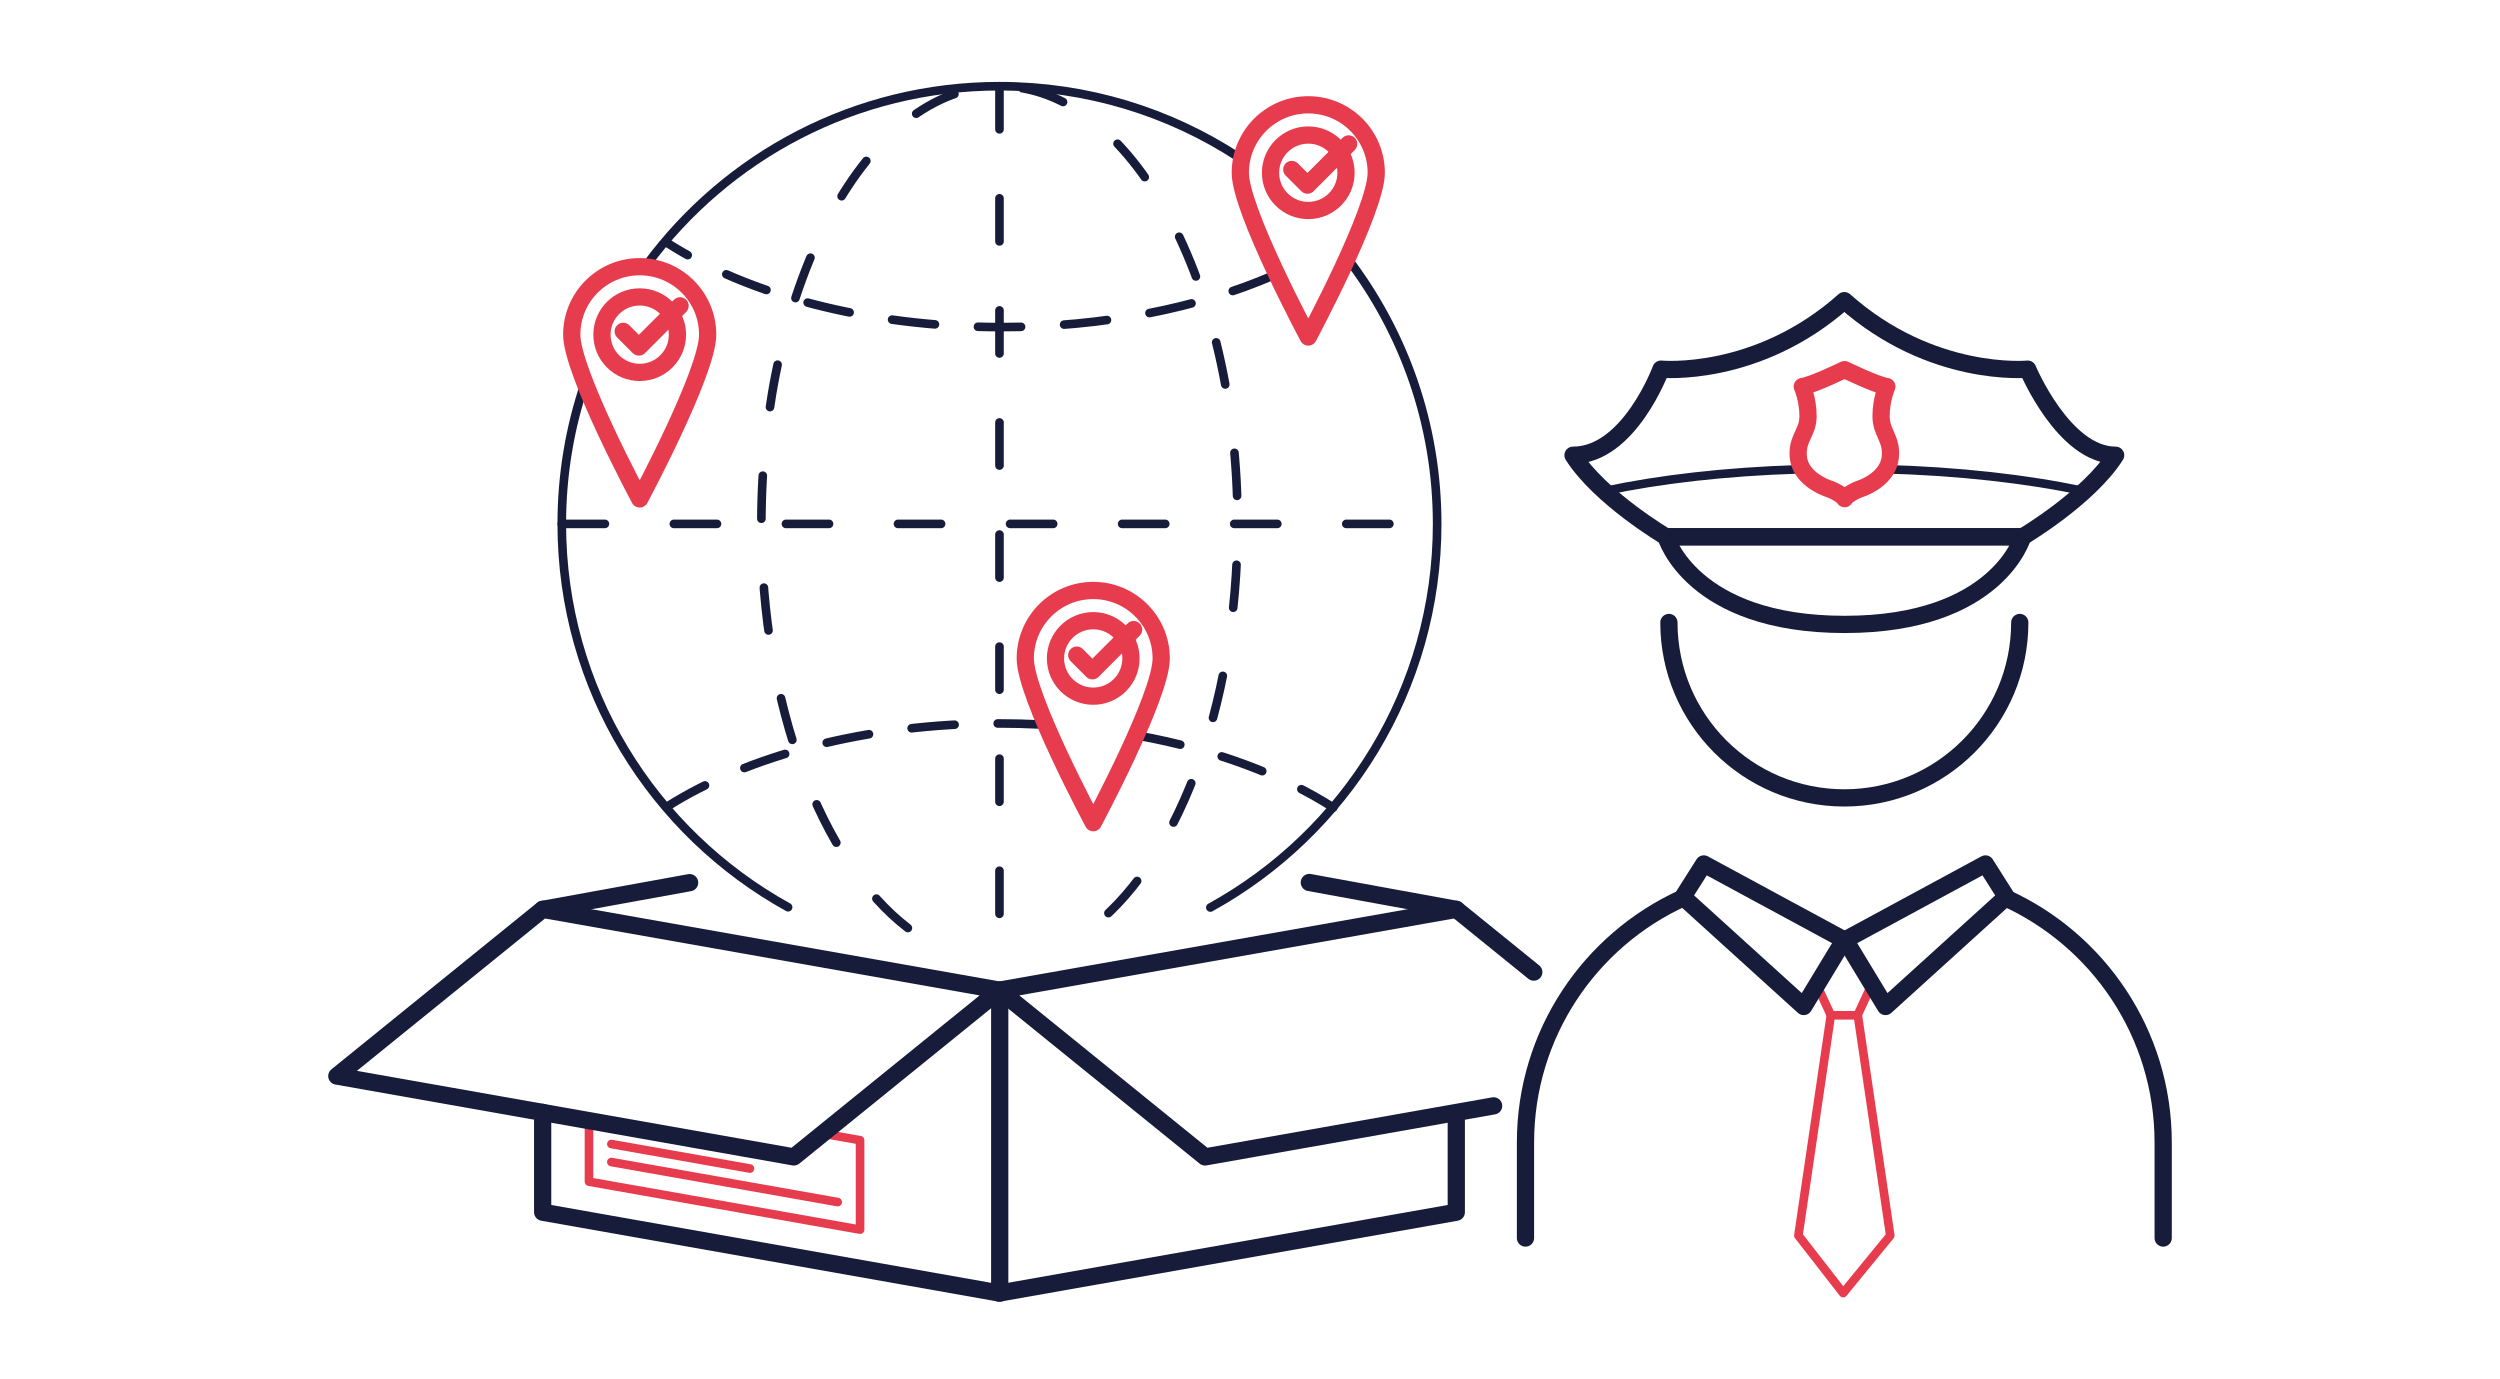 <?xml version="1.0" encoding="UTF-8"?>
<svg id="icons" xmlns="http://www.w3.org/2000/svg" width="290" height="160" version="1.1" viewBox="0 0 290 160">
  <!-- Generator: Adobe Illustrator 30.0.0, SVG Export Plug-In . SVG Version: 2.1.1 Build 123)  -->
  <defs>
    <style>
      .st0, .st1, .st2, .st3, .st4, .st5 {
        fill: none;
        stroke-linecap: round;
        stroke-linejoin: round;
      }

      .st0, .st2 {
        stroke-width: 2px;
      }

      .st0, .st3 {
        stroke: #e73c4e;
      }

      .st1 {
        stroke-dasharray: 5 8;
      }

      .st1, .st2, .st4, .st5 {
        stroke: #171c3a;
      }

      .st5 {
        stroke-dasharray: 5 5;
      }
    </style>
  </defs>
  <g>
    <g>
      <g>
        <path class="st4" d="M75.052,30.665c9.245-12.535,24.116-20.665,40.886-20.665,10.211,0,19.718,3.014,27.679,8.201"/>
        <path class="st4" d="M91.42,105.24c-15.653-8.649-26.253-25.321-26.253-44.469,0-5.717.945-11.214,2.687-16.342"/>
        <path class="st4" d="M156.282,29.942c6.541,8.547,10.428,19.234,10.428,30.829,0,19.172-10.627,35.862-26.311,44.501"/>
        <path class="st1" d="M105.314,107.65c-9.981-7.652-16.996-25.76-16.996-46.879,0-28.04,12.366-50.771,27.621-50.771s27.621,22.731,27.621,50.771c0,21.566-7.315,39.991-17.633,47.35"/>
        <line class="st1" x1="65.167" y1="60.771" x2="166.71" y2="60.771"/>
        <line class="st1" x1="115.939" y1="10.004" x2="115.939" y2="109.781"/>
        <path class="st5" d="M132.024,85.336c8.897,1.616,16.697,4.534,22.636,8.34"/>
        <path class="st5" d="M77.415,93.55c9.311-5.895,23.116-9.629,38.524-9.629,1.589,0,3.16.04,4.712.117"/>
        <path class="st5" d="M147.669,31.971c-8.661,3.739-19.618,5.972-31.533,5.972-15.517,0-29.409-3.787-38.722-9.755"/>
      </g>
      <g>
        <g>
          <path class="st0" d="M134.7,76.379c0,4.354-7.884,19.054-7.884,19.054,0,0-7.884-14.7-7.884-19.054s3.53-7.884,7.884-7.884,7.884,3.53,7.884,7.884Z"/>
          <circle class="st0" cx="126.815" cy="76.379" r="4.378"/>
        </g>
        <polyline class="st0" points="124.904 75.997 126.72 77.813 131.498 73.034"/>
      </g>
      <g>
        <g>
          <path class="st0" d="M82.089,38.821c0,4.354-7.884,19.054-7.884,19.054,0,0-7.884-14.7-7.884-19.054s3.53-7.884,7.884-7.884,7.884,3.53,7.884,7.884Z"/>
          <circle class="st0" cx="74.205" cy="38.821" r="4.378"/>
        </g>
        <polyline class="st0" points="72.293 38.438 74.109 40.254 78.887 35.476"/>
      </g>
      <g>
        <g>
          <path class="st0" d="M159.643,20.041c0,4.354-7.884,19.054-7.884,19.054,0,0-7.884-14.7-7.884-19.054s3.53-7.884,7.884-7.884,7.884,3.53,7.884,7.884Z"/>
          <circle class="st0" cx="151.759" cy="20.041" r="4.378"/>
        </g>
        <polyline class="st0" points="149.847 19.659 151.663 21.475 156.442 16.696"/>
      </g>
    </g>
    <g>
      <polyline class="st3" points="95.771 131.556 99.767 132.263 99.767 142.637 68.322 137.073 68.322 129.93"/>
      <g>
        <polyline class="st2" points="115.968 114.864 115.968 150 62.948 140.617 62.948 129.037"/>
        <polyline class="st2" points="168.929 129.214 168.929 140.617 115.909 150"/>
      </g>
      <line class="st2" x1="79.995" y1="102.388" x2="62.953" y2="105.486"/>
      <line class="st2" x1="168.925" y1="105.486" x2="151.881" y2="102.369"/>
      <g>
        <polygon class="st2" points="115.968 114.864 62.948 105.482 39.072 124.821 92.091 134.203 115.968 114.864"/>
        <polyline class="st2" points="173.26 128.28 139.786 134.203 115.909 114.864 168.929 105.482 177.92 112.764"/>
      </g>
      <g>
        <line class="st3" x1="97.173" y1="139.441" x2="70.917" y2="134.795"/>
        <line class="st3" x1="86.996" y1="135.553" x2="70.917" y2="132.707"/>
      </g>
    </g>
  </g>
  <g>
    <g>
      <path class="st2" d="M234.293,72.207c0,11.239-9.111,20.35-20.35,20.35s-20.35-9.111-20.35-20.35"/>
      <path class="st2" d="M232.514,104.098c10.854,4.869,18.414,15.77,18.414,28.437v11.077"/>
      <path class="st2" d="M195.198,104.176c-10.762,4.907-18.242,15.759-18.242,28.359v11.077"/>
    </g>
    <g>
      <polygon class="st3" points="215.508 117.773 219.269 143.325 213.809 150 208.615 143.325 212.377 117.773 215.508 117.773"/>
      <g>
        <line class="st3" x1="216.773" y1="114.958" x2="215.483" y2="117.749"/>
        <line class="st3" x1="212.373" y1="117.749" x2="211.083" y2="114.958"/>
      </g>
    </g>
    <polygon class="st2" points="197.64 100.218 213.915 109.024 209.232 116.754 195.219 104.044 197.64 100.218"/>
    <polygon class="st2" points="230.314 100.218 214.038 109.024 218.721 116.754 232.735 104.044 230.314 100.218"/>
  </g>
  <g>
    <path class="st2" d="M234.629,62.267s7.652-4.518,10.785-9.459c-6.024,0-10.202-9.986-10.202-9.986,0,0-11.142,1.08-21.26-7.944h-.02c-10.118,9.023-21.26,7.944-21.26,7.944,0,0-3.681,9.986-10.202,9.986,3.133,4.941,10.785,9.459,10.785,9.459h41.375Z"/>
    <path class="st2" d="M234.629,62.267h-41.375s2.937,10.165,20.725,10.165,20.65-10.165,20.65-10.165"/>
    <path class="st4" d="M218.401,54.421c8.793.234,16.811,1.148,23.259,2.537"/>
    <path class="st4" d="M186.214,56.946c6.237-1.338,13.936-2.234,22.383-2.501"/>
    <path class="st0" d="M213.979,42.879s3.727,1.809,4.893,1.961c0,0-.669,1.5-.669,3.45s1.312,2.588,1.063,4.805-2.65,3.334-3.414,3.582-1.78.879-1.876,1.166h-.001c-.096-.287-1.128-.917-1.892-1.166s-3.22-1.365-3.469-3.582,1.118-2.855,1.118-4.805-.669-3.45-.669-3.45c1.166-.153,4.893-1.961,4.893-1.961h.023Z"/>
  </g>
</svg>